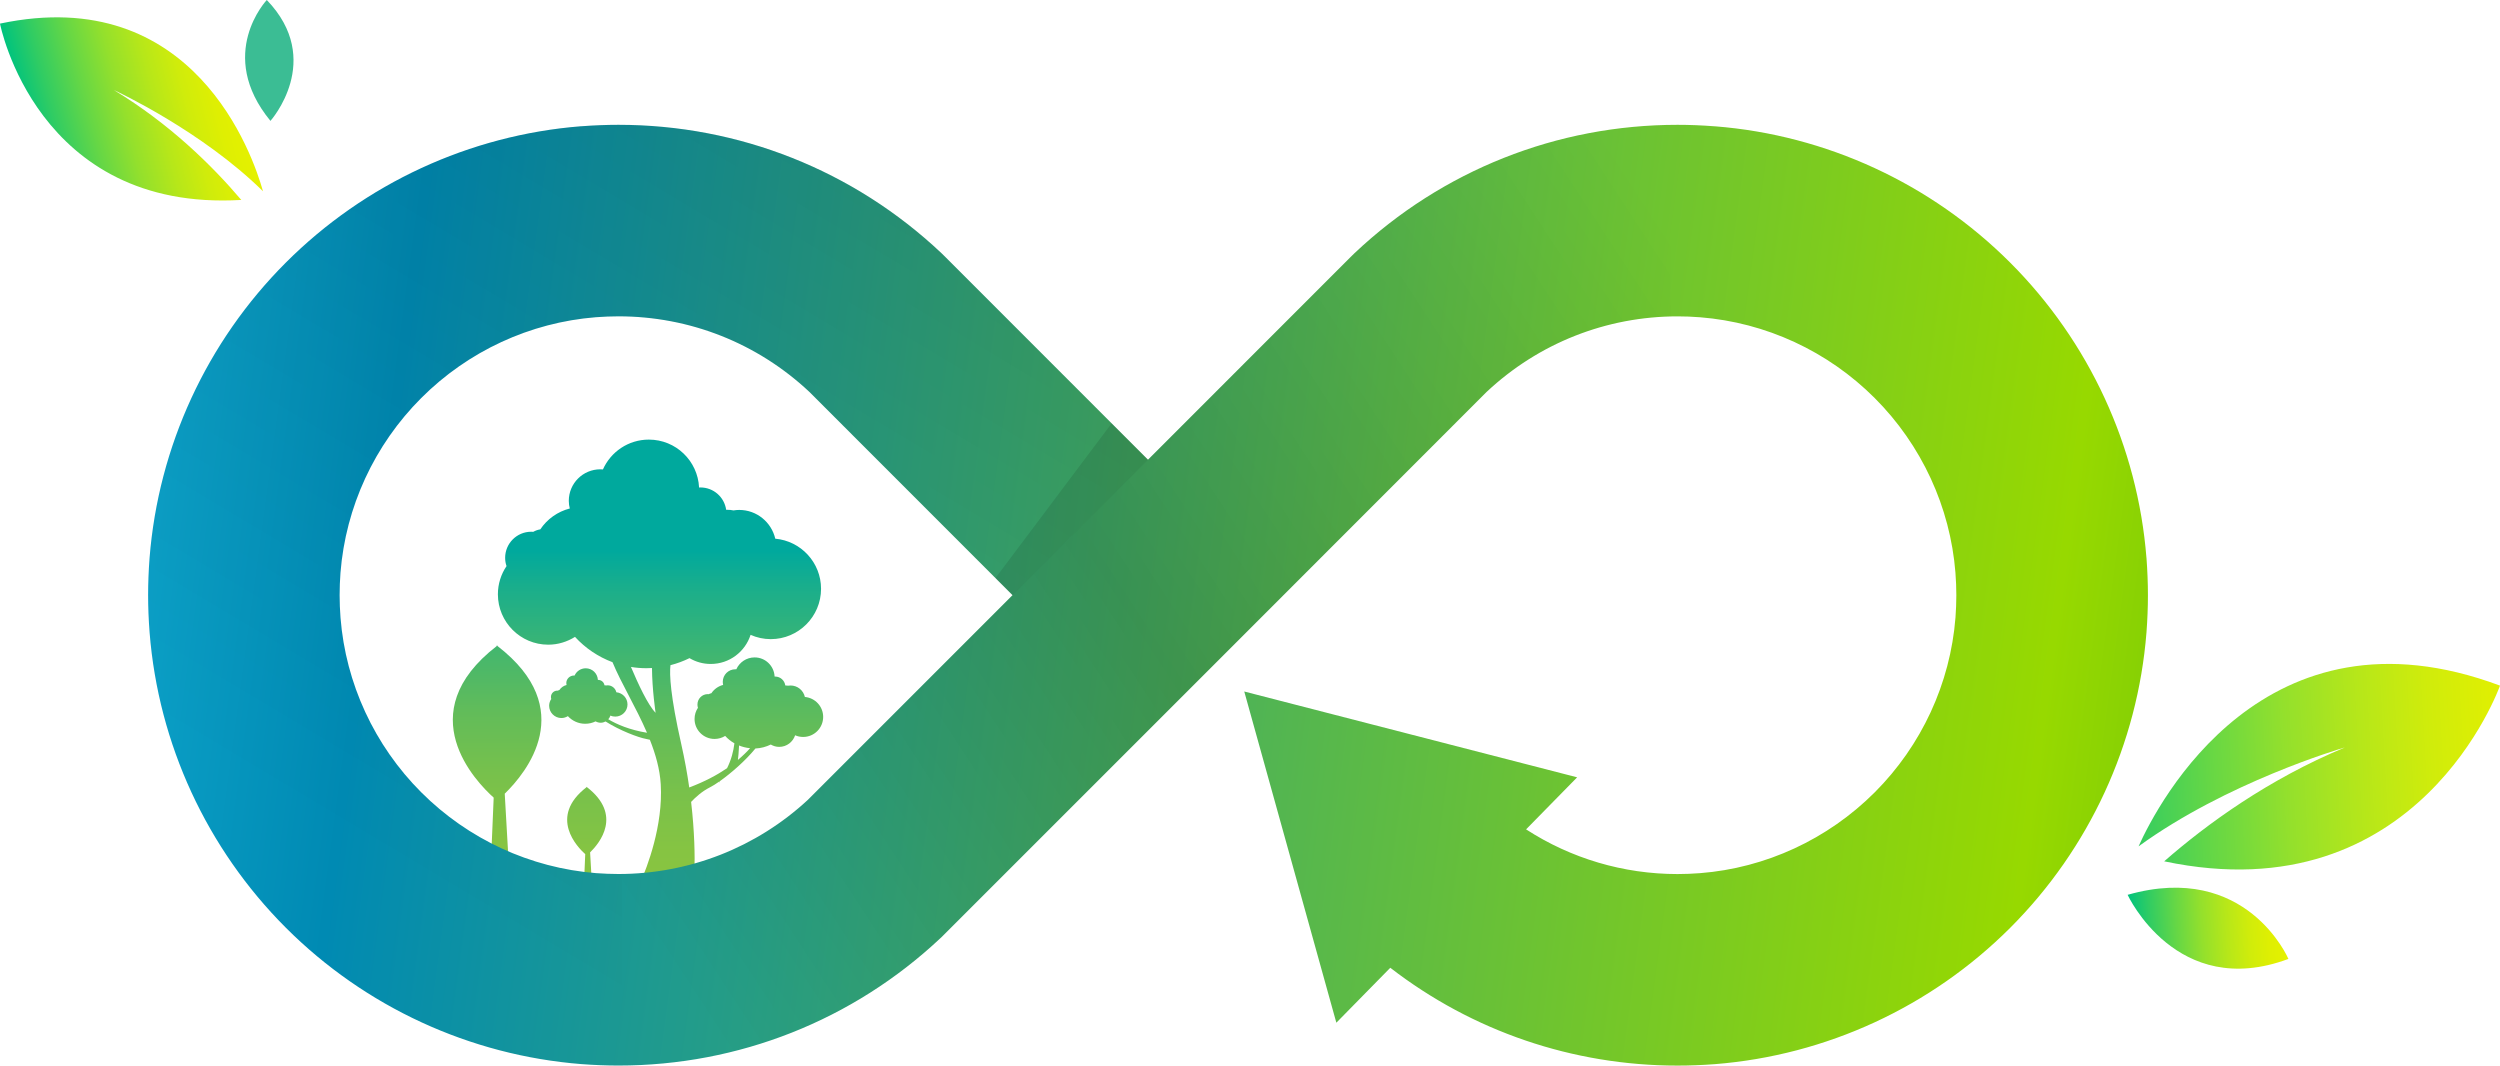 <?xml version="1.0" encoding="UTF-8"?>
<svg id="_图层_2" data-name="图层 2" xmlns="http://www.w3.org/2000/svg" xmlns:xlink="http://www.w3.org/1999/xlink" viewBox="0 0 553.8 236.05">
  <defs>
    <style>
      .cls-1 {
        fill: url(#linear-gradient);
      }

      .cls-1, .cls-2, .cls-3, .cls-4, .cls-5, .cls-6, .cls-7, .cls-8, .cls-9, .cls-10, .cls-11 {
        stroke-width: 0px;
      }

      .cls-2 {
        fill: url(#linear-gradient-6);
      }

      .cls-3 {
        fill: url(#linear-gradient-5);
      }

      .cls-4 {
        fill: url(#linear-gradient-2);
      }

      .cls-5 {
        fill: url(#linear-gradient-3);
      }

      .cls-6 {
        fill: url(#_未命名的渐变_24);
        opacity: .16;
      }

      .cls-7 {
        fill: #3bbd94;
      }

      .cls-8 {
        fill: url(#linear-gradient-4);
      }

      .cls-9 {
        fill: url(#_未命名的渐变_36);
      }

      .cls-10 {
        opacity: .1;
      }

      .cls-11 {
        fill: url(#_未命名的渐变_9);
        opacity: .15;
      }
    </style>
    <linearGradient id="linear-gradient" x1="146.31" y1="200.58" x2="146.31" y2="102.38" gradientUnits="userSpaceOnUse">
      <stop offset="0" stop-color="#8bc53f"/>
      <stop offset=".12" stop-color="#86c442"/>
      <stop offset=".26" stop-color="#78c14b"/>
      <stop offset=".41" stop-color="#61bc5a"/>
      <stop offset=".56" stop-color="#41b670"/>
      <stop offset=".72" stop-color="#19ae8c"/>
      <stop offset=".8" stop-color="#00a99d"/>
    </linearGradient>
    <linearGradient id="linear-gradient-2" x1="129.97" y1="201.14" x2="129.97" y2="102.94" xlink:href="#linear-gradient"/>
    <linearGradient id="linear-gradient-3" x1="110.12" y1="197.59" x2="110.12" y2="99.4" xlink:href="#linear-gradient"/>
    <linearGradient id="linear-gradient-4" x1="557.69" y1="-235.73" x2="592.47" y2="-235.73" gradientTransform="translate(-71.9 472.98) rotate(-3.19)" gradientUnits="userSpaceOnUse">
      <stop offset="0" stop-color="#00c37e"/>
      <stop offset=".13" stop-color="#30cc63"/>
      <stop offset=".3" stop-color="#66d745"/>
      <stop offset=".46" stop-color="#94e02c"/>
      <stop offset=".62" stop-color="#b7e719"/>
      <stop offset=".76" stop-color="#d0ec0b"/>
      <stop offset=".89" stop-color="#dfef02"/>
      <stop offset="1" stop-color="#e5f100"/>
    </linearGradient>
    <linearGradient id="linear-gradient-5" x1="365.05" y1="-10.36" x2="472.25" y2="-15.96" gradientTransform="translate(92.33 184.56) rotate(-.2)" xlink:href="#linear-gradient-4"/>
    <linearGradient id="_未命名的渐变_36" data-name="未命名的渐变 36" x1="-16.77" y1="95.14" x2="548.85" y2="171.73" gradientUnits="userSpaceOnUse">
      <stop offset="0" stop-color="#17b8dd"/>
      <stop offset=".18" stop-color="#008ab3"/>
      <stop offset=".83" stop-color="#97d900"/>
      <stop offset="1" stop-color="#4db212"/>
    </linearGradient>
    <linearGradient id="_未命名的渐变_9" data-name="未命名的渐变 9" x1="89.36" y1="193.09" x2="216.7" y2="-19.88" gradientUnits="userSpaceOnUse">
      <stop offset="0" stop-color="#000" stop-opacity="0"/>
      <stop offset="1" stop-color="#000"/>
    </linearGradient>
    <linearGradient id="_未命名的渐变_24" data-name="未命名的渐变 24" x1="127.77" y1="214.47" x2="372.4" y2="54.73" gradientUnits="userSpaceOnUse">
      <stop offset=".06" stop-color="#000" stop-opacity="0"/>
      <stop offset=".5" stop-color="#000"/>
      <stop offset="1" stop-color="#000" stop-opacity="0"/>
    </linearGradient>
    <linearGradient id="linear-gradient-6" x1="712.81" y1="-1096.61" x2="759.73" y2="-1096.61" gradientTransform="translate(-403.77 1272.02) rotate(-14.74)" xlink:href="#linear-gradient-4"/>
  </defs>
  <g id="_图层_1-2" data-name="图层 1">
    <g>
      <path class="cls-1" d="m112.2,125.38c-.2-.57-.3-1.18-.3-1.82,0-3.18,2.59-5.77,5.77-5.77.16,0,.3,0,.46.02.47-.27,1-.46,1.56-.55,1.51-2.26,3.83-3.93,6.53-4.62-.14-.54-.22-1.1-.22-1.69,0-3.86,3.12-6.99,6.99-6.99.2,0,.38,0,.57.03,1.74-3.9,5.63-6.61,10.17-6.61,5.99,0,10.84,4.7,11.13,10.62.1,0,.19-.02.3-.02,2.91,0,5.3,2.15,5.7,4.95.09,0,.16,0,.24,0,.47,0,.94.04,1.39.14.41-.07.83-.11,1.26-.11,3.9,0,7.14,2.73,7.99,6.37,5.68.51,10.14,5.28,10.14,11.1,0,6.15-4.99,11.15-11.14,11.15-1.59,0-3.1-.34-4.47-.95-1.2,3.73-4.68,6.45-8.83,6.45-1.72,0-3.32-.47-4.7-1.29-1.34.66-2.74,1.18-4.22,1.56-.24,2.04-.03,6.75,2.4,17.51.76,3.38,1.34,6.59,1.76,9.58,3.43-1.29,6.18-2.77,8.38-4.27.93-1.85,1.41-3.74,1.63-5.51-.77-.44-1.46-.99-2.05-1.64-.69.43-1.49.67-2.35.67-2.45,0-4.43-1.98-4.43-4.42,0-.93.28-1.78.75-2.48-.08-.24-.11-.48-.11-.73,0-1.27,1.03-2.3,2.29-2.3.07,0,.13,0,.2.02.18-.1.38-.18.6-.22.6-.9,1.53-1.56,2.6-1.84-.04-.22-.08-.44-.08-.68,0-1.54,1.24-2.78,2.78-2.78.08,0,.15,0,.22,0,.69-1.55,2.25-2.63,4.05-2.63,2.39,0,4.32,1.88,4.43,4.24.03,0,.07,0,.12,0,1.16,0,2.1.87,2.25,1.98.03,0,.08,0,.11,0,.18,0,.35.02.53.04.17-.03.35-.04.53-.04,1.54,0,2.84,1.08,3.17,2.54,2.28.21,4.05,2.1,4.05,4.42,0,2.45-1.98,4.44-4.43,4.44-.64,0-1.23-.13-1.78-.37-.49,1.48-1.87,2.57-3.53,2.57-.69,0-1.32-.2-1.86-.52-1.04.51-2.19.82-3.41.88-2.23,2.73-5.41,5.48-7.81,7.19-.21.35-.31.53-.34.56,0-.05.09-.24.23-.49-.84.6-1.58,1.05-2.15,1.34-1.76.88-3.23,2.23-4.17,3.23.78,6.72.84,12.07.74,15.37h.06s-.29,1.75,1.64,2.79h-14.16c.18-.11.35-.22.5-.36,1.44-3.28,5.05-12.53,4.49-21.73-.2-3.34-1.14-6.64-2.41-9.84-.26-.07-.52-.13-.78-.17-1.8-.32-5.94-1.91-9.03-3.88-.32.17-.68.28-1.07.28-.41,0-.8-.11-1.14-.3-.7.34-1.48.53-2.31.53-1.52,0-2.88-.66-3.83-1.69-.42.26-.9.42-1.44.42-1.48,0-2.71-1.22-2.71-2.72,0-.55.17-1.06.47-1.5-.04-.14-.07-.28-.07-.45,0-.76.62-1.4,1.39-1.4.04,0,.08,0,.11,0,.11-.06.24-.11.37-.14.37-.54.93-.95,1.59-1.11-.03-.13-.06-.27-.06-.42,0-.92.77-1.68,1.71-1.68h.13c.42-.94,1.36-1.6,2.47-1.6,1.44,0,2.62,1.14,2.69,2.57h.05c.73,0,1.31.53,1.41,1.2h.06c.12,0,.23,0,.35.03.09-.02.2-.03.29-.03.95,0,1.73.66,1.93,1.54,1.39.13,2.47,1.29,2.47,2.7,0,1.49-1.21,2.69-2.71,2.69-.38,0-.74-.07-1.08-.22-.09.31-.26.58-.47.81,1.91,1.14,4.71,2.35,8.58,2.99-2.44-5.67-5.74-11-7.64-15.63-3.2-1.2-6.04-3.13-8.31-5.61-1.73,1.08-3.75,1.73-5.93,1.73-6.16,0-11.15-5.01-11.15-11.16,0-2.3.7-4.45,1.91-6.24Zm53.96,40.36c-.85-.08-1.67-.28-2.44-.6-.06,1.45-.19,2.64-.26,3.2,1.08-.91,1.98-1.79,2.7-2.6Zm-20.93-7.82s-.78-5.23-.8-9.94c-.41.03-.82.04-1.24.04-1.16,0-2.3-.09-3.42-.28,1.57,3.73,3.78,8.48,5.47,10.17Z"/>
      <path class="cls-4" d="m129.93,174.36v-.06s.03.02.04.03c.01-.01.03-.02.04-.03v.06c7.96,6.15,2.82,12.4.71,14.46l.43,7.5h-1.81l.3-7.11c-1.7-1.52-8.25-8.24.3-14.84Z"/>
      <path class="cls-5" d="m110.03,143.11v-.14s.06.05.09.07c.03-.02.06-.05.09-.07v.14c18.01,13.91,6.39,28.05,1.6,32.71l.97,16.96h-4.1l.68-16.09c-3.85-3.44-18.66-18.64.67-33.57Z"/>
    </g>
    <g>
      <path class="cls-8" d="m506.93,212.42s-9.26-21.71-35.62-14.2c0,0,10.81,23.45,35.62,14.2Z"/>
      <path class="cls-3" d="m519.37,165.59c-1.03.3-26.17,7.74-45.64,21.9,4.31-9.58,27.91-55.12,80.07-35.61,0,0-17.92,50.85-74.39,38.92,9.5-8.31,23.06-18.15,39.96-25.2Z"/>
    </g>
    <g>
      <path class="cls-9" d="m475.48,123.56c-1.95-24.64-12.67-47.87-30.19-65.39-17.52-17.52-40.74-28.25-65.38-30.19h-.08c-2.81-.22-5.58-.33-8.23-.33-26.71,0-52.1,10.09-71.52,28.41-.38.35-.74.7-1.09,1.07l-44.69,44.71-44.69-44.71c-.35-.37-.72-.73-1.1-1.08-19.42-18.31-44.81-28.4-71.51-28.4-2.65,0-5.42.11-8.23.32h-.08c-24.64,1.95-47.85,12.68-65.37,30.2-17.52,17.53-28.24,40.75-30.19,65.45-.21,2.79-.32,5.56-.32,8.22s.11,5.43.33,8.28c1.95,24.65,12.67,47.87,30.19,65.4,17.52,17.52,40.75,28.25,65.45,30.2,2.79.21,5.56.32,8.23.32,26.59,0,51.91-10.01,71.29-28.2l.25-.23,60.76-60.76h0s60.02-60.05,60.02-60.05c11.5-10.78,26.51-16.72,42.28-16.72,1.6,0,3.24.06,5,.2,14.56,1.16,28.3,7.51,38.67,17.89,10.39,10.39,16.74,24.15,17.89,38.68.13,1.72.2,3.4.2,5s-.07,3.28-.19,4.95c-1.15,14.59-7.51,28.34-17.9,38.73-10.39,10.39-24.14,16.75-38.67,17.89-1.72.13-3.4.2-5,.2-12.03,0-23.62-3.47-33.55-9.9l11.31-11.53-73.74-19.01,20.4,73.37,11.95-12.17c18.17,14.04,40.42,21.67,63.63,21.67,2.67,0,5.44-.11,8.28-.32,24.65-1.95,47.87-12.67,65.4-30.19,17.52-17.52,28.25-40.75,30.2-65.45.21-2.79.32-5.56.32-8.23s-.11-5.44-.32-8.28Zm-296.44,53.55c-11.46,10.64-26.38,16.5-42.04,16.5-1.6,0-3.28-.07-4.95-.19-14.59-1.15-28.34-7.51-38.73-17.9-10.39-10.39-16.74-24.14-17.89-38.67-.13-1.73-.2-3.41-.2-5.01s.07-3.28.19-4.95c1.15-14.59,7.51-28.34,17.9-38.73,10.37-10.38,24.1-16.73,38.66-17.89,1.77-.13,3.41-.2,5.02-.2,15.78,0,30.78,5.94,42.28,16.73l45.02,45.04-45.27,45.27Z"/>
      <g>
        <path class="cls-11" d="m254.31,101.84l-30,30-45.02-45.04c-11.5-10.78-26.5-16.72-42.28-16.72-1.61,0-3.25.06-5.02.2-14.56,1.16-28.29,7.52-38.66,17.89-10.39,10.4-16.75,24.15-17.9,38.74-.13,1.66-.19,3.34-.19,4.94s.06,3.28.2,5.01c1.15,14.52,7.5,28.28,17.89,38.67,10.39,10.39,24.14,16.75,38.73,17.89,1.67.13,3.35.2,4.95.2.25,0,.52,0,.77,0v42.43c-.25,0-.52,0-.77,0-2.67,0-5.44-.11-8.23-.33-24.7-1.94-47.92-12.67-65.45-30.2-17.52-17.52-28.24-40.75-30.19-65.39-.22-2.86-.33-5.62-.33-8.29s.11-5.43.32-8.22c1.95-24.71,12.67-47.93,30.2-65.45,17.52-17.52,40.74-28.25,65.38-30.2h.08c2.81-.22,5.58-.33,8.23-.33,26.69,0,52.09,10.08,71.51,28.4.39.35.75.71,1.1,1.08l44.7,44.71Z"/>
        <polygon class="cls-10" points="224.31 131.84 254.31 101.84 246.25 93.78 220.52 128.05 224.31 131.84"/>
      </g>
      <path class="cls-6" d="m370.1,27.66v42.43c-.95.02-1.9.07-2.84.13-.02,0-.05,0-.07,0-.49.03-.98.07-1.46.12-.49.04-.98.09-1.46.16-.88.1-1.76.23-2.63.37-.6.09-1.2.2-1.78.32-.45.08-.88.17-1.32.27-.45.09-.91.2-1.36.3-.05.01-.1.02-.14.04-.86.21-1.71.43-2.56.68-.15.04-.3.08-.44.13-.37.11-.74.22-1.1.34-.46.14-.92.29-1.37.45-.45.15-.91.31-1.36.48-.45.16-.91.33-1.35.52-.4.16-.79.31-1.18.48-.11.04-.21.08-.31.13-.37.15-.74.31-1.1.48-.04.01-.07.03-.11.05-.35.16-.69.32-1.04.49-.14.06-.28.13-.42.2-.37.18-.73.35-1.09.54-.43.21-.86.44-1.28.67-.42.22-.83.45-1.23.68-.01,0-.04.01-.05.03-.28.16-.57.33-.85.49-.25.14-.5.29-.74.45-1.12.68-2.22,1.4-3.3,2.16-.32.22-.63.45-.94.68-.65.47-1.29.95-1.93,1.47-.25.18-.49.38-.73.58-1.1.9-2.17,1.84-3.22,2.81l-60.02,60.04h0l-60.76,60.77-.25.23c-8.41,7.88-17.93,14.23-28.19,18.89-.64.29-1.27.57-1.92.85-.1.04-.2.08-.3.13-.55.24-1.11.47-1.67.69-2.04.83-4.09,1.59-6.18,2.28-.38.13-.76.25-1.15.37-.73.23-1.46.46-2.19.68-1.2.35-2.4.69-3.61,1-.39.1-.78.2-1.17.3-.34.08-.69.16-1.03.25-.22.06-.45.11-.66.16-1.78.4-3.57.76-5.38,1.07-.41.07-.82.14-1.23.21-.4.06-.8.13-1.2.18-.4.06-.81.11-1.2.17-.81.11-1.61.21-2.42.3-.49.06-.99.11-1.48.16-.99.1-1.98.18-2.98.25-.49.04-.99.06-1.49.09-.45.02-.91.04-1.36.06-.82.04-1.64.06-2.46.08-.41,0-.82.01-1.23.01v-42.43c15.37-.19,29.98-6.03,41.25-16.5l60.26-60.26,15.01-15.01,44.69-44.71c.35-.37.71-.72,1.09-1.07,19.06-17.98,43.87-28.03,70.02-28.4Z"/>
    </g>
    <path class="cls-7" d="m59.1,0s-11.34,11.98.81,26.78c0,0,12.02-13.45-.81-26.78Z"/>
    <path class="cls-2" d="m25.24,19.95c.77.36,19.5,9.1,33.02,22.42C56.03,34.4,42.96-3.88,0,5.23c0,0,8.01,41.75,53.45,39.06-6.44-7.59-15.85-16.86-28.2-24.33Z"/>
  </g>
</svg>